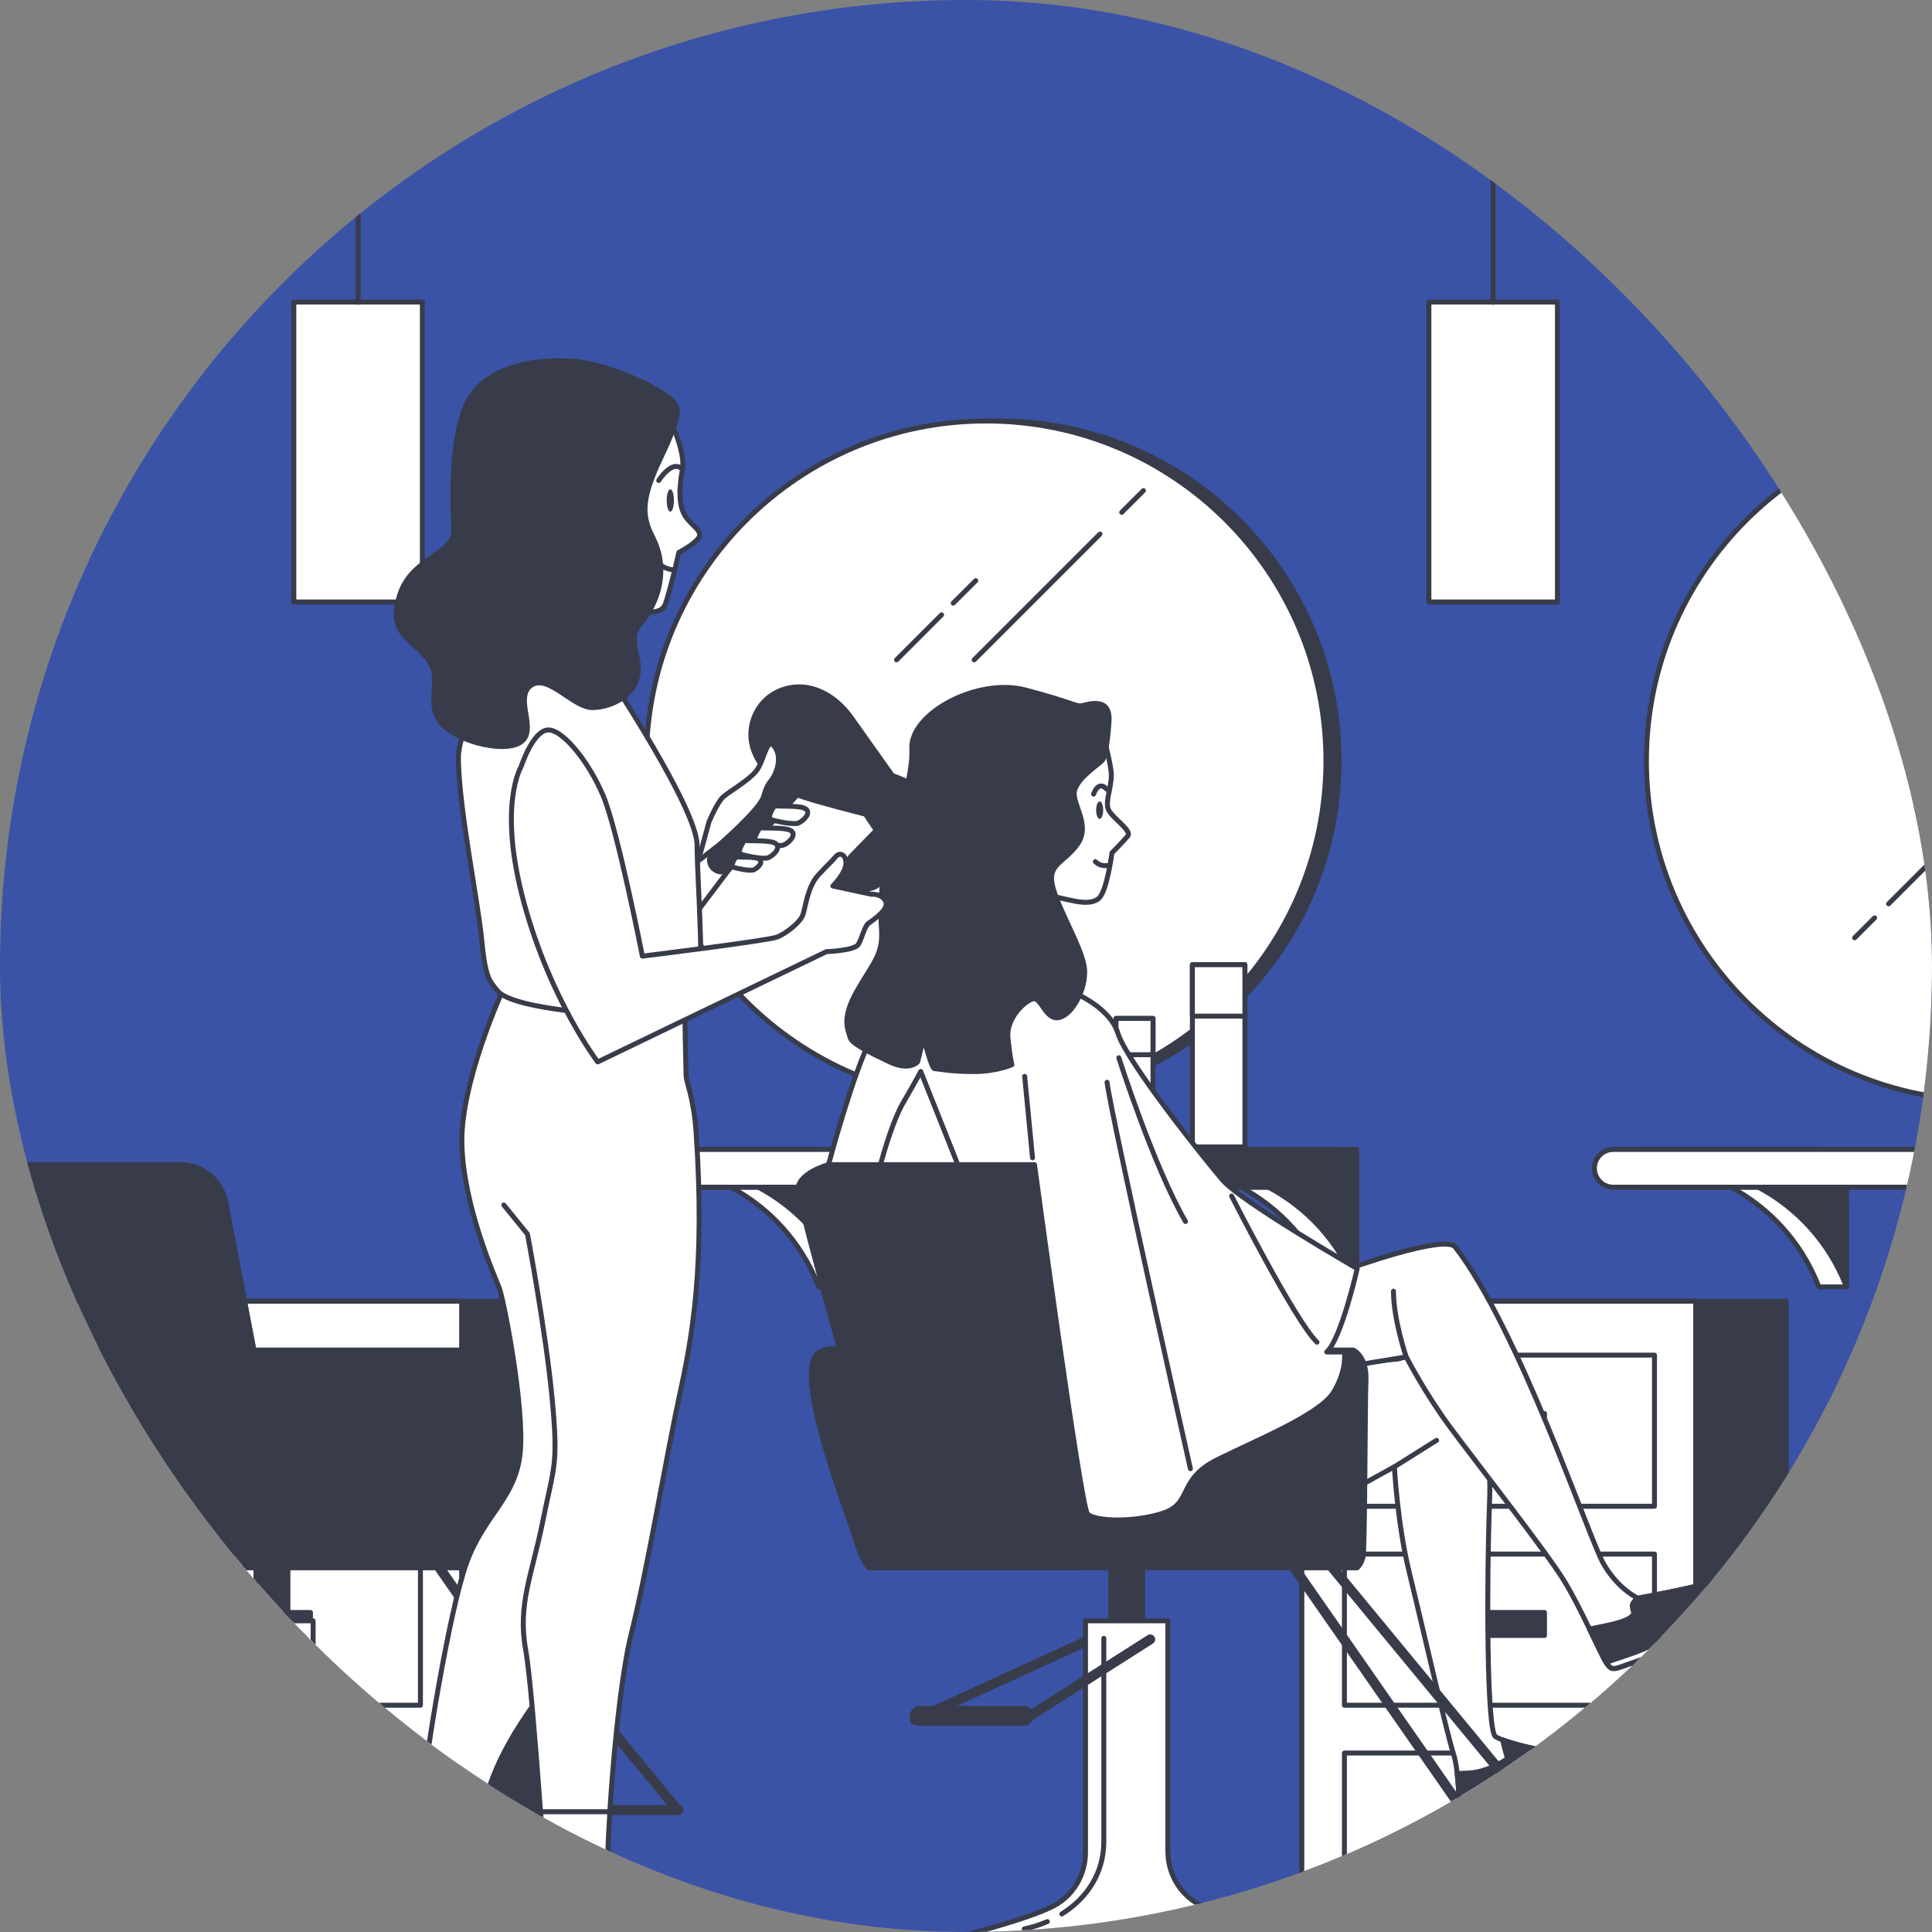<?xml version="1.0" encoding="UTF-8"?> <svg xmlns="http://www.w3.org/2000/svg" width="390" height="390" viewBox="0 0 390 390" fill="none"><rect x="0" y="0" width="390" height="390" fill="#808080" stroke="none"/> <g clip-path="url(#clip0_349_2312)"> <rect width="390" height="390" rx="195" fill="#3A53A6"></rect> <path d="M360.59 262.66H262.79V396.19H360.59V262.66Z" fill="#383C4A" stroke="#383C4A" stroke-linecap="round" stroke-linejoin="round"></path> <path d="M342.3 262.66H262.79V396.19H342.3V262.66Z" fill="white" stroke="#383C4A" stroke-linecap="round" stroke-linejoin="round"></path> <path d="M333.98 273.55H271.39V304.06H333.98V273.55Z" fill="white" stroke="#383C4A" stroke-linecap="round" stroke-linejoin="round"></path> <path d="M311.78 285.34H293.58V289.98H311.78V285.34Z" fill="#383C4A" stroke="#383C4A" stroke-linecap="round" stroke-linejoin="round"></path> <path d="M333.98 313.71H271.39V344.22H333.98V313.71Z" fill="white" stroke="#383C4A" stroke-linecap="round" stroke-linejoin="round"></path> <path d="M311.78 325.5H293.58V330.14H311.78V325.5Z" fill="#383C4A" stroke="#383C4A" stroke-linecap="round" stroke-linejoin="round"></path> <path d="M333.98 353.87H271.39V384.38H333.98V353.87Z" fill="white" stroke="#383C4A" stroke-linecap="round" stroke-linejoin="round"></path> <path d="M311.78 365.66H293.58V370.3H311.78V365.66Z" fill="#383C4A" stroke="#383C4A" stroke-linecap="round" stroke-linejoin="round"></path> <path d="M111.48 262.66H13.68V396.19H111.48V262.66Z" fill="#383C4A" stroke="#383C4A" stroke-linecap="round" stroke-linejoin="round"></path> <path d="M93.19 262.66H13.68V396.19H93.19V262.66Z" fill="white" stroke="#383C4A" stroke-linecap="round" stroke-linejoin="round"></path> <path d="M84.87 273.55H22.28V304.06H84.87V273.55Z" fill="white" stroke="#383C4A" stroke-linecap="round" stroke-linejoin="round"></path> <path d="M62.67 285.34H44.47V289.98H62.67V285.34Z" fill="#383C4A" stroke="#383C4A" stroke-linecap="round" stroke-linejoin="round"></path> <path d="M84.87 313.71H22.28V344.22H84.87V313.71Z" fill="white" stroke="#383C4A" stroke-linecap="round" stroke-linejoin="round"></path> <path d="M62.67 325.5H44.47V330.14H62.67V325.5Z" fill="#383C4A" stroke="#383C4A" stroke-linecap="round" stroke-linejoin="round"></path> <path d="M84.87 353.87H22.28V384.38H84.87V353.87Z" fill="white" stroke="#383C4A" stroke-linecap="round" stroke-linejoin="round"></path> <path d="M62.67 365.66H44.47V370.3H62.67V365.66Z" fill="#383C4A" stroke="#383C4A" stroke-linecap="round" stroke-linejoin="round"></path> <path d="M367.16 243.19V232.03H326.55C324.45 232.03 322.74 233.74 322.74 235.84C322.74 237.94 324.45 239.65 326.55 239.65H349.37C357.29 243.86 363.48 250.71 366.86 259.02L367.17 259.78H372.74V243.19H367.17H367.16Z" fill="white" stroke="#383C4A" stroke-linecap="round" stroke-linejoin="round"></path> <path d="M332.12 232.03C330.02 232.03 328.31 233.74 328.31 235.84C328.31 237.94 330.02 239.65 332.12 239.65H354.94C362.85 243.86 369.05 250.71 372.43 259.02L372.74 259.78V232.04H332.13L332.12 232.03Z" fill="#383C4A" stroke="#383C4A" stroke-linecap="round" stroke-linejoin="round"></path> <path d="M475.72 239.65H325.66C323.56 239.65 321.85 237.94 321.85 235.84C321.85 233.74 323.56 232.03 325.66 232.03H475.72V239.65Z" fill="white" stroke="#383C4A" stroke-linecap="round" stroke-linejoin="round"></path> <path d="M403.59 222.16C441.471 222.16 472.18 191.451 472.18 153.57C472.18 115.689 441.471 84.98 403.59 84.98C365.709 84.98 335 115.689 335 153.57C335 191.451 365.709 222.16 403.59 222.16Z" fill="#383C4A" stroke="#383C4A" stroke-linecap="round" stroke-linejoin="round"></path> <path d="M400.94 222.16C438.821 222.16 469.53 191.451 469.53 153.57C469.53 115.689 438.821 84.98 400.94 84.98C363.059 84.98 332.35 115.689 332.35 153.57C332.35 191.451 363.059 222.16 400.94 222.16Z" fill="white" stroke="#383C4A" stroke-linecap="round" stroke-linejoin="round"></path> <path d="M378.42 185.28L374.38 189.31" stroke="#383C4A" stroke-linecap="round" stroke-linejoin="round"></path> <path d="M442.72 120.97L381.24 182.45" stroke="#383C4A" stroke-linecap="round" stroke-linejoin="round"></path> <path d="M268.28 243.19V232.03H227.67C225.57 232.03 223.86 233.74 223.86 235.84C223.86 237.94 225.57 239.65 227.67 239.65H250.49C258.4 243.86 264.6 250.71 267.98 259.02L268.29 259.78H273.86V243.19H268.29H268.28Z" fill="white" stroke="#383C4A" stroke-linecap="round" stroke-linejoin="round"></path> <path d="M165.29 243.19V232.03H124.68C122.58 232.03 120.87 233.74 120.87 235.84C120.87 237.94 122.58 239.65 124.68 239.65H147.5C155.42 243.86 161.61 250.71 164.99 259.02L165.3 259.78H170.87V243.19H165.3H165.29Z" fill="white" stroke="#383C4A" stroke-linecap="round" stroke-linejoin="round"></path> <path d="M130.25 232.03C128.15 232.03 126.44 233.74 126.44 235.84C126.44 237.94 128.15 239.65 130.25 239.65H153.07C160.98 243.86 167.18 250.71 170.56 259.02L170.87 259.78V232.04H130.26L130.25 232.03Z" fill="#383C4A" stroke="#383C4A" stroke-linecap="round" stroke-linejoin="round"></path> <path d="M273.86 239.65H123.8C121.7 239.65 119.99 237.94 119.99 235.84C119.99 233.74 121.7 232.03 123.8 232.03H273.86V239.65Z" fill="white" stroke="#383C4A" stroke-linecap="round" stroke-linejoin="round"></path> <path d="M233.24 232.03C231.14 232.03 229.43 233.74 229.43 235.84C229.43 237.94 231.14 239.65 233.24 239.65H256.06C263.97 243.86 270.17 250.71 273.55 259.02L273.86 259.78V232.04H233.25L233.24 232.03Z" fill="#383C4A" stroke="#383C4A" stroke-linecap="round" stroke-linejoin="round"></path> <path d="M201.72 222.16C239.601 222.16 270.31 191.451 270.31 153.57C270.31 115.689 239.601 84.98 201.72 84.98C163.839 84.98 133.13 115.689 133.13 153.57C133.13 191.451 163.839 222.16 201.72 222.16Z" fill="#383C4A" stroke="#383C4A" stroke-linecap="round" stroke-linejoin="round"></path> <path d="M199.07 222.16C236.951 222.16 267.66 191.451 267.66 153.57C267.66 115.689 236.951 84.98 199.07 84.98C161.189 84.98 130.48 115.689 130.48 153.57C130.48 191.451 161.189 222.16 199.07 222.16Z" fill="white" stroke="#383C4A" stroke-linecap="round" stroke-linejoin="round"></path> <path d="M222.04 107.81L196.65 133.2" stroke="#383C4A" stroke-linecap="round" stroke-linejoin="round"></path> <path d="M230.82 99.03L226.43 103.42" stroke="#383C4A" stroke-linecap="round" stroke-linejoin="round"></path> <path d="M190.07 124.11L180.98 133.2" stroke="#383C4A" stroke-linecap="round" stroke-linejoin="round"></path> <path d="M196.97 117.21L192.42 121.75" stroke="#383C4A" stroke-linecap="round" stroke-linejoin="round"></path> <path d="M251.3 194.74H240.7V231.53H251.3V194.74Z" fill="white" stroke="#383C4A" stroke-linecap="round" stroke-linejoin="round"></path> <path d="M251.3 194.74H240.7V205.12H251.3V194.74Z" fill="white" stroke="#383C4A" stroke-linecap="round" stroke-linejoin="round"></path> <path d="M232.75 205.59H225.28V231.53H232.75V205.59Z" fill="white" stroke="#383C4A" stroke-linecap="round" stroke-linejoin="round"></path> <path d="M232.75 205.59H225.28V212.91H232.75V205.59Z" fill="white" stroke="#383C4A" stroke-linecap="round" stroke-linejoin="round"></path> <path d="M314.39 60.97H288.44V121.52H314.39V60.97Z" fill="white" stroke="#383C4A" stroke-linecap="round" stroke-linejoin="round"></path> <path d="M301.41 61.02V-6.5" stroke="#383C4A" stroke-linecap="round" stroke-linejoin="round"></path> <path d="M85.26 60.97H59.31V121.52H85.26V60.97Z" fill="white" stroke="#383C4A" stroke-linecap="round" stroke-linejoin="round"></path> <path d="M72.28 61.02V-6.5" stroke="#383C4A" stroke-linecap="round" stroke-linejoin="round"></path> <path d="M88.16 315.69L122.61 365.19" stroke="#383C4A" stroke-width="2" stroke-linecap="round" stroke-linejoin="round"></path> <path d="M122.06 365.38H136.96" stroke="#383C4A" stroke-width="2" stroke-linecap="round" stroke-linejoin="round"></path> <path d="M96.27 316.28L136.47 364.99" stroke="#383C4A" stroke-width="2" stroke-linecap="round" stroke-linejoin="round"></path> <path d="M47.57 330.93L12.13 347.17" stroke="#383C4A" stroke-width="2" stroke-linecap="round" stroke-linejoin="round"></path> <path d="M58.12 314.41H51.67V386.17H58.12V314.41Z" fill="#383C4A" stroke="#383C4A" stroke-linecap="round" stroke-linejoin="round"></path> <path d="M70.15 384.79C69.83 384.63 69.53 384.46 69.25 384.3C65.48 382.15 63.21 378.07 63.21 373.73V327.18H46.58V373.94C46.58 378.44 44.14 382.64 40.16 384.73C40.12 384.75 40.08 384.77 40.04 384.79C34.71 387.55 20.53 391.15 14.41 392.62C12.73 393.03 11.54 394.53 11.54 396.26H54.8H98.66C98.66 394.52 97.47 393.02 95.79 392.61C89.67 391.13 75.49 387.54 70.16 384.78L70.15 384.79Z" fill="white" stroke="#383C4A" stroke-linecap="round" stroke-linejoin="round"></path> <path d="M38.87 387.9C37.4 388.54 35.83 389.04 34.21 389.38" stroke="#383C4A" stroke-linecap="round" stroke-linejoin="round"></path> <path d="M50.27 330.72V371.76C50.27 378.11 46.86 383.2 41.8 386.36" stroke="#383C4A" stroke-linecap="round" stroke-linejoin="round"></path> <path d="M59.64 330.93L34.1 347.17" stroke="#383C4A" stroke-width="2" stroke-linecap="round" stroke-linejoin="round"></path> <path d="M13.12 346.38H34.1" stroke="#383C4A" stroke-width="4" stroke-linecap="round" stroke-linejoin="round"></path> <path d="M43.41 272.52H97.28C100.58 272.52 103.3 275.21 103.21 278.51C103.21 278.56 103.21 278.61 103.21 278.66C103.01 283.61 103.01 312.71 102.62 314.3C102.22 315.88 101.43 316.48 101.43 316.48H2.82C2.82 316.48 1.24 314.5 0.05 310.34C-1.14 306.18 -11.04 281.24 -8.27 274.31C-7.18 271.58 -2.53 272.33 -2.53 272.33L43.4 272.53L43.41 272.52Z" fill="#383C4A" stroke="#383C4A" stroke-linecap="round" stroke-linejoin="round"></path> <path d="M-8.27 274.31C-11.04 281.24 -1.14 306.19 0.05 310.34C1.24 314.5 2.82 316.48 2.82 316.48H46.15C46.22 316.24 46.3 315.97 46.37 315.69C47.56 311.14 47.76 284.21 47.16 278.47C46.57 272.73 43.4 272.53 43.4 272.53L-2.53 272.33C-2.53 272.33 -7.18 271.58 -8.27 274.31Z" fill="#383C4A" stroke="#383C4A" stroke-linecap="round" stroke-linejoin="round"></path> <path d="M-3.79 235.1C-4.95 235.1 -6.1 235.31 -7.17 235.76C-9.11 236.59 -10.64 240.7 -10.25 243.15C-9.66 246.91 4.4 300.83 5.79 301.23C7.18 301.63 38.26 301.23 38.26 301.23C38.26 301.23 36.68 280.64 38.06 276.48C38.52 275.1 39.3 273.44 41.63 272.59C42.51 272.27 50.32 272.65 51.24 272.52L45.56 242.72C44.72 238.3 40.85 235.1 36.36 235.1H-3.8H-3.79Z" fill="#383C4A" stroke="#383C4A" stroke-linecap="round" stroke-linejoin="round"></path> <path d="M30.64 235.82C34.75 237.06 37.94 240.31 39.11 244.44L43.4 272.47C46.01 272.44 50.56 272.62 51.25 272.52L45.57 242.72C44.73 238.3 40.86 235.1 36.37 235.1H26.1L30.64 235.81V235.82Z" fill="#383C4A" stroke="#383C4A" stroke-linecap="round" stroke-linejoin="round"></path> <path d="M270 302.42L281.48 296.08C281.48 296.08 282.07 307.56 284.45 317.27C286.83 326.97 291.97 349.54 293.36 353.9C294.75 358.26 294.15 364.39 295.14 365.19C296.13 365.98 299.69 365.59 301.87 364.6C304.05 363.61 308.6 361.63 310.58 360.84C312.56 360.05 317.31 357.87 319.69 354.11C322.07 350.35 319.1 352.92 315.93 353.52C312.76 354.11 303.65 351.74 301.87 350.55C300.09 349.36 300.09 319.07 300.68 303.43C301.27 287.79 297.31 275.71 294.54 273.53C291.77 271.35 282.26 274.32 282.26 274.32L273.03 275.14L269.98 302.43L270 302.42Z" fill="white" stroke="#383C4A" stroke-linecap="round" stroke-linejoin="round"></path> <path d="M281.49 296.09L290 290.74" stroke="#383C4A" stroke-linecap="round" stroke-linejoin="round"></path> <path d="M315.94 353.5C313.29 354 306.49 352.41 303.29 351.19C303.33 351.3 303.38 351.41 303.41 351.56C303.77 353.19 304.32 355 304.32 355C304.32 355 300.51 357.72 296.52 357.9C295.75 357.93 294.96 357.98 294.16 358.04C294.53 361.41 294.44 364.63 295.14 365.18C296.13 365.97 299.69 365.58 301.87 364.59C304.05 363.6 308.6 361.62 310.58 360.83C312.56 360.04 317.31 357.86 319.69 354.1C322.07 350.34 319.1 352.91 315.93 353.51L315.94 353.5Z" fill="#383C4A" stroke="#383C4A" stroke-linecap="round" stroke-linejoin="round"></path> <path d="M260.7 315.69L295.15 365.19" stroke="#383C4A" stroke-width="2" stroke-linecap="round" stroke-linejoin="round"></path> <path d="M294.6 365.38H309.51" stroke="#383C4A" stroke-width="2" stroke-linecap="round" stroke-linejoin="round"></path> <path d="M268.82 316.28L309.01 364.99" stroke="#383C4A" stroke-width="2" stroke-linecap="round" stroke-linejoin="round"></path> <path d="M271.79 256.29C271.79 256.29 291.69 249.04 293.77 251.74C306.74 268.54 320.73 310.54 323.7 315.69C326.67 320.84 330.63 322.62 330.63 322.62C330.63 322.62 342.71 320.44 346.47 319.06C350.23 317.67 349.44 319.46 348.45 321.63C347.46 323.81 346.27 326.98 342.31 329.55C338.35 332.12 333 334.5 329.44 335.69C325.88 336.88 325.48 337.47 324.29 335.69C323.1 333.91 319.14 324.6 315.58 318.86C312.02 313.12 297.92 295.1 292.78 288.17C287.64 281.24 283.87 273.91 283.87 273.91L270.29 276.12C270.29 276.12 265.46 281.04 264.47 275.5C263.48 269.96 271.8 256.29 271.8 256.29H271.79Z" fill="white" stroke="#383C4A" stroke-linecap="round" stroke-linejoin="round"></path> <path d="M283.86 273.91C283.86 273.91 281.29 266.39 281.29 260.64" stroke="#383C4A" stroke-linecap="round" stroke-linejoin="round"></path> <path d="M346.46 319.05C342.7 320.44 330.62 322.61 330.62 322.61C330.62 322.61 329.33 323.45 329.51 324.36L329.69 325.27C329.69 325.27 330.78 326.72 324.98 327.99C323.28 328.36 321.93 328.64 320.86 328.85C322.42 332.08 323.69 334.81 324.28 335.69C325.47 337.47 325.86 336.88 329.43 335.69C332.99 334.5 338.34 332.13 342.3 329.55C346.26 326.98 349.37 321.83 350.36 319.65C351.35 317.47 350.22 317.67 346.46 319.05Z" fill="#383C4A" stroke="#383C4A" stroke-linecap="round" stroke-linejoin="round"></path> <path d="M348.19 320.17C347.14 320.58 345.61 321.7 343.7 323.24C342.02 324.58 341.46 325.1 340.03 326.54C337.67 328.9 336.22 330.89 332.6 332.52C329.36 333.98 326.35 334.75 324.24 335.6C324.26 335.62 324.28 335.66 324.29 335.68C325.48 337.46 325.87 336.87 329.44 335.68C333 334.49 338.35 332.12 342.31 329.54C346.27 326.97 349.38 321.82 350.37 319.64C350.66 319 348.95 319.87 348.2 320.16L348.19 320.17Z" fill="white" stroke="#383C4A" stroke-linecap="round" stroke-linejoin="round"></path> <path d="M220.11 330.93L184.67 347.17" stroke="#383C4A" stroke-width="2" stroke-linecap="round" stroke-linejoin="round"></path> <path d="M230.66 314.41H224.21V386.17H230.66V314.41Z" fill="#383C4A" stroke="#383C4A" stroke-linecap="round" stroke-linejoin="round"></path> <path d="M242.69 384.79C242.37 384.63 242.07 384.46 241.79 384.3C238.02 382.15 235.75 378.07 235.75 373.73V327.18H219.12V373.94C219.12 378.44 216.68 382.64 212.7 384.73C212.66 384.75 212.62 384.77 212.58 384.79C207.25 387.55 193.07 391.15 186.95 392.62C185.27 393.03 184.08 394.53 184.08 396.26H227.34H271.2C271.2 394.52 270.01 393.02 268.33 392.61C262.21 391.13 248.03 387.54 242.7 384.78L242.69 384.79Z" fill="white" stroke="#383C4A" stroke-linecap="round" stroke-linejoin="round"></path> <path d="M211.42 387.9C209.95 388.54 208.38 389.04 206.76 389.38" stroke="#383C4A" stroke-linecap="round" stroke-linejoin="round"></path> <path d="M222.82 330.72V371.76C222.82 378.11 219.41 383.2 214.35 386.36" stroke="#383C4A" stroke-linecap="round" stroke-linejoin="round"></path> <path d="M232.19 330.93L206.65 347.17" stroke="#383C4A" stroke-width="2" stroke-linecap="round" stroke-linejoin="round"></path> <path d="M185.66 346.38H206.65" stroke="#383C4A" stroke-width="4" stroke-linecap="round" stroke-linejoin="round"></path> <path d="M215.95 272.52H273.17C273.17 272.52 275.94 273.71 275.74 278.66C275.54 283.61 275.54 312.71 275.15 314.3C274.75 315.88 273.96 316.48 273.96 316.48H175.36C175.36 316.48 173.78 314.5 172.59 310.34C171.4 306.18 161.5 281.24 164.27 274.31C165.36 271.58 170.01 272.33 170.01 272.33L215.94 272.53L215.95 272.52Z" fill="#383C4A" stroke="#383C4A" stroke-linecap="round" stroke-linejoin="round"></path> <path d="M164.28 274.31C161.51 281.24 171.41 306.19 172.6 310.34C173.79 314.5 175.37 316.48 175.37 316.48H218.7C218.77 316.24 218.85 315.97 218.92 315.69C220.11 311.14 220.31 284.21 219.71 278.47C219.11 272.73 215.95 272.53 215.95 272.53L170.02 272.33C170.02 272.33 165.37 271.58 164.28 274.31Z" fill="#383C4A" stroke="#383C4A" stroke-linecap="round" stroke-linejoin="round"></path> <path d="M167.25 235.1C167.25 235.1 160.52 236.88 161.11 240.64C161.7 244.4 176.95 300.83 178.34 301.23C179.73 301.63 210.81 301.23 210.81 301.23C210.81 301.23 209.23 280.64 210.61 276.48C211.43 274.01 215.96 272.52 215.96 272.52L208.83 235.1H167.25Z" fill="#383C4A" stroke="#383C4A" stroke-linecap="round" stroke-linejoin="round"></path> <path d="M222.88 149.18C222.88 149.18 223.87 152.74 224.27 155.52C224.67 158.3 223.08 161.46 223.68 163.24C224.27 165.02 228.63 167.6 227.64 168.78C226.65 169.97 224.47 172.15 224.47 172.15C224.47 172.15 223.48 179.67 221.9 181.26C220.32 182.85 216.75 181.85 215.76 181.66C214.77 181.46 213.19 181.07 213.19 181.07L210.62 178.1C210.62 178.1 206.66 177.7 208.05 172.95C209.44 168.2 210.62 162.26 211.61 160.48C212.6 158.7 214.78 156.12 214.78 156.12C214.78 156.12 217.16 153.55 217.95 152.75C218.74 151.96 222.9 149.19 222.9 149.19L222.88 149.18Z" fill="white" stroke="#383C4A" stroke-linecap="round" stroke-linejoin="round"></path> <path d="M222.69 163.54C222.69 164.51 222.37 165.3 221.98 165.3C221.59 165.3 221.27 164.51 221.27 163.54C221.27 162.57 221.59 161.78 221.98 161.78C222.37 161.78 222.69 162.57 222.69 163.54Z" fill="#383C4A"></path> <path d="M223.36 159.28C223.36 159.28 221.89 157.35 220.75 160.3" stroke="#383C4A" stroke-linecap="round" stroke-linejoin="round"></path> <path d="M223.93 174.64C223.93 174.64 222.34 175.17 221.11 173.93" stroke="#383C4A" stroke-linecap="round" stroke-linejoin="round"></path> <path d="M215.56 199.86C215.56 199.86 223.88 202.83 225.66 208.57C227.44 214.31 243.08 233.91 246.85 238.27C250.61 242.63 273.97 256.09 273.97 256.09C273.97 256.09 270.8 270.15 267.83 272.92H271.39C271.39 272.92 271.98 276.48 269.21 281.04C266.44 285.59 253.57 290.74 245.65 294.7C237.73 298.66 240.7 303.41 234.96 305.39C229.22 307.37 220.9 307.17 219.52 305.59C218.13 304.01 208.83 235.1 208.83 235.1H167.25C167.25 235.1 172.2 216.49 175.96 209.36C179.72 202.23 189.82 196.69 202.1 196.69C214.38 196.69 215.56 199.86 215.56 199.86Z" fill="white" stroke="#383C4A" stroke-linecap="round" stroke-linejoin="round"></path> <path d="M193.35 235.1L185.86 216.29C185.86 216.29 185.07 217.87 182.3 222.63C180.46 225.79 178.7 231.58 177.73 235.1H193.35Z" fill="white" stroke="#383C4A" stroke-linecap="round" stroke-linejoin="round"></path> <path d="M208.43 233.72L206.84 217.28" stroke="#383C4A" stroke-linecap="round" stroke-linejoin="round"></path> <path d="M225.85 213.52C225.85 213.52 232.78 235.3 239.31 246.58" stroke="#383C4A" stroke-linecap="round" stroke-linejoin="round"></path> <path d="M248.62 241.44C248.62 241.44 261.49 266.78 265.85 270.94" stroke="#383C4A" stroke-linecap="round" stroke-linejoin="round"></path> <path d="M240.3 296.48C240.3 296.48 224.46 225.99 223.47 218.47" stroke="#383C4A" stroke-linecap="round" stroke-linejoin="round"></path> <path d="M223.87 145.61C223.87 145.61 223.47 152.54 222.48 153.53C221.49 154.52 217.73 156.9 216.94 159.47C216.15 162.04 220.31 166.4 217.53 170.36C214.76 174.32 211.19 174.32 212.58 179.27C213.97 184.22 218.52 191.55 218.92 195.51C219.32 199.47 216.54 204.82 213.77 205.41C211 206 210.21 201.05 208.42 201.65C206.64 202.24 203.07 205.61 203.47 209.57C203.87 213.53 204.26 214.92 204.26 214.92C204.26 214.92 201.29 216.31 196.54 216.31C191.79 216.31 189.21 215.72 188.62 215.72C188.03 215.72 186.44 209.38 186.44 209.38L185.25 214.33C185.25 214.33 183.67 216.31 179.51 214.33C175.35 212.35 171.79 210.57 171.59 209.38C171.39 208.19 169.61 206.01 172.98 200.07C176.35 194.13 178.33 192.74 177.93 187.4C177.53 182.05 178.52 173.74 178.52 173.74C178.52 173.74 184.46 158.3 184.06 151.17C183.66 144.04 197.33 136.72 207.03 139.29C216.73 141.86 217.13 142.66 218.32 142.46C219.51 142.26 224.26 140.48 223.86 145.63L223.87 145.61Z" fill="#383C4A" stroke="#383C4A" stroke-linecap="round" stroke-linejoin="round"></path> <path d="M134.63 83.37C134.63 83.37 138.49 90.91 137.76 94.78C137.02 98.64 137.02 102.14 138.31 104.16C139.6 106.18 142.17 107.29 140.89 108.76C139.61 110.23 137.03 111.52 137.03 111.52C137.03 111.52 135.93 116.49 135.01 119.61C134.09 122.74 134.27 123.29 130.96 123.66C127.65 124.03 125.81 123.84 125.81 123.84C125.81 123.84 124.34 116.48 123.23 102.32C122.13 88.15 134.64 83.37 134.64 83.37H134.63Z" fill="white" stroke="#383C4A" stroke-linecap="round" stroke-linejoin="round"></path> <path d="M136.04 101.03C136.04 102.28 135.71 103.29 135.31 103.29C134.91 103.29 134.58 102.28 134.58 101.03C134.58 99.78 134.9 98.77 135.31 98.77C135.72 98.77 136.04 99.78 136.04 101.03Z" fill="#383C4A"></path> <path d="M132.97 96.99C132.97 96.99 135.77 92.56 137.76 94.77" stroke="#383C4A" stroke-linecap="round" stroke-linejoin="round"></path> <path d="M136.04 115.06C136.04 115.06 133.78 114.9 132.81 113.45" stroke="#383C4A" stroke-linecap="round" stroke-linejoin="round"></path> <path d="M149.54 172.41L139.79 185.29L137.39 177.57L146.22 167.08L149.54 172.41Z" fill="white" stroke="#383C4A" stroke-linecap="round" stroke-linejoin="round"></path> <path d="M155.98 157.14L160.95 160.45L147.47 175.21C146.44 176.34 144.65 176.26 143.72 175.04C143.03 174.14 143.06 172.89 143.77 172.01L155.98 157.13V157.14Z" fill="#383C4A" stroke="#383C4A" stroke-linecap="round" stroke-linejoin="round"></path> <path d="M156.34 162.66C156.34 162.66 154.68 165.05 155.6 165.42C156.52 165.79 160.2 166.52 161.12 166.16C162.04 165.79 163.7 164.32 162.78 163.4C161.86 162.48 157.63 162.85 156.34 162.66Z" fill="white" stroke="#383C4A" stroke-linecap="round" stroke-linejoin="round"></path> <path d="M153.4 167.08C153.4 167.08 151.74 169.47 152.66 169.84C153.58 170.21 157.26 170.94 158.18 170.58C159.1 170.21 160.76 168.74 159.84 167.82C158.92 166.9 154.69 167.27 153.4 167.08Z" fill="white" stroke="#383C4A" stroke-linecap="round" stroke-linejoin="round"></path> <path d="M150.27 169.65C150.27 169.65 148.61 172.04 149.53 172.41C150.45 172.78 154.13 173.51 155.05 173.15C155.97 172.78 157.63 171.31 156.71 170.39C155.79 169.47 151.56 169.84 150.27 169.65Z" fill="white" stroke="#383C4A" stroke-linecap="round" stroke-linejoin="round"></path> <path d="M148.55 172.97C148.55 172.97 147.31 174.77 148 175.04C148.69 175.32 151.45 175.87 152.14 175.59C152.83 175.31 154.07 174.21 153.38 173.52C152.69 172.83 149.51 173.11 148.55 172.97Z" fill="white" stroke="#383C4A" stroke-linecap="round" stroke-linejoin="round"></path> <path d="M180.81 157.51C180.81 157.51 175.47 149.97 171.8 144.82C168.13 139.67 162.3 137.08 156.9 139.67C152.67 141.69 150.46 146.85 152.12 151.44C153.78 156.04 158.38 159.35 160.95 160.45C163.53 161.55 174.56 164.31 174.56 164.31L180.82 157.5L180.81 157.51Z" fill="#383C4A" stroke="#383C4A" stroke-linecap="round" stroke-linejoin="round"></path> <path d="M145.12 170.57C145.12 170.57 153.4 163.39 154.13 160.82C154.87 158.24 155.23 158.24 155.97 157.14C156.71 156.04 157.99 152.91 156.34 150.7C154.68 148.49 154.32 153.83 152.48 155.85C150.64 157.87 147.33 159.71 146.04 160.82C144.75 161.92 143.1 165.97 143.1 165.97L141.44 172.04L138.68 175.54L145.12 170.57Z" fill="white" stroke="#383C4A" stroke-linecap="round" stroke-linejoin="round"></path> <path d="M177.87 168.92C177.87 168.92 169.22 157.51 171.8 155.31C174.38 153.1 187.81 159.91 187.81 159.91L177.88 168.92H177.87Z" fill="#383C4A" stroke="#383C4A" stroke-linecap="round" stroke-linejoin="round"></path> <path d="M101.52 199.83C101.52 199.83 92.87 218.6 93.24 231.11C93.61 243.62 99.86 257.6 100.78 259.99C101.7 262.38 105.93 284.09 105.01 293.29C104.09 302.49 97.65 305.8 94.16 315.55C90.66 325.3 85.88 354.92 85.33 362.1C84.78 369.28 82.39 388.59 82.02 390.98C81.65 393.37 81.65 395.95 83.31 395.95H111.27C111.27 395.95 113.11 395.77 112.74 394.66C112.37 393.56 108.51 391.9 105.01 388.59C101.51 385.28 95.26 381.23 94.89 378.47C94.52 375.71 97.28 363.75 100.23 356.95C103.17 350.14 107.77 344.07 107.77 344.07C107.77 344.07 121.38 319.97 124.7 299.55C128.01 279.13 134.63 245.46 134.63 245.46V202.41L101.51 199.83H101.52Z" fill="white" stroke="#383C4A" stroke-linecap="round" stroke-linejoin="round"></path> <path d="M105.01 388.58C101.51 385.27 95.26 381.22 94.89 378.46C94.65 376.65 95.76 370.87 97.38 365.19L85.2 363.51C84.49 371.53 82.35 388.73 82.01 390.97C81.64 393.36 81.64 395.94 83.3 395.94H111.26C111.26 395.94 113.1 395.76 112.73 394.65C112.36 393.55 108.5 391.89 105 388.58H105.01Z" fill="white" stroke="#383C4A" stroke-linecap="round" stroke-linejoin="round"></path> <path d="M105.01 388.58C102.73 386.42 99.29 383.95 97.06 381.73L95.76 385.33C95.76 385.33 86.9 384.71 82.85 384.45C82.45 387.72 82.12 390.21 82 390.97C81.63 393.36 81.63 395.94 83.29 395.94H111.25C111.25 395.94 113.09 395.76 112.72 394.65C112.35 393.55 108.49 391.89 104.99 388.58H105.01Z" fill="white" stroke="#383C4A" stroke-linecap="round" stroke-linejoin="round"></path> <path d="M101.7 243.24L106.48 249.13C106.48 249.13 110.16 268.63 111.45 282.25C112.74 295.86 111.82 295.86 109.61 306.9C107.4 317.94 104.46 323.83 106.11 333.02C107.77 342.22 110.53 387.48 110.89 389.5C111.26 391.52 110.37 395.2 112.39 395.94C114.41 396.68 144.93 395.94 144.93 395.94C144.93 395.94 147.14 393.55 145.85 392.44C144.56 391.34 134.22 388.02 129.62 384.34C125.02 380.66 123.06 379.42 122.69 377.21C122.32 375 124.14 342.95 127.45 329.71C130.76 316.46 134.62 293.28 137.2 281.51C139.78 269.74 142.35 255.39 140.51 228.53C140.03 221.47 138.49 218.41 138.49 217.12C138.49 215.83 138.12 203.32 138.31 202.59C138.49 201.85 106.48 200.01 106.48 200.01" fill="white"></path> <path d="M101.7 243.24L106.48 249.13C106.48 249.13 110.16 268.63 111.45 282.25C112.74 295.86 111.82 295.86 109.61 306.9C107.4 317.94 104.46 323.83 106.11 333.02C107.77 342.22 110.53 387.48 110.89 389.5C111.26 391.52 110.37 395.2 112.39 395.94C114.41 396.68 144.93 395.94 144.93 395.94C144.93 395.94 147.14 393.55 145.85 392.44C144.56 391.34 134.22 388.02 129.62 384.34C125.02 380.66 123.06 379.42 122.69 377.21C122.32 375 124.14 342.95 127.45 329.71C130.76 316.46 134.62 293.28 137.2 281.51C139.78 269.74 142.35 255.39 140.51 228.53C140.03 221.47 138.49 218.41 138.49 217.12C138.49 215.83 138.12 203.32 138.31 202.59C138.49 201.85 106.48 200.01 106.48 200.01" stroke="#383C4A" stroke-linecap="round" stroke-linejoin="round"></path> <path d="M122.86 136.36C122.86 136.36 140.71 163.22 140.71 170.58C140.71 177.94 142.73 201.86 140.16 202.96C137.58 204.06 121.21 204.8 114.96 204.06C108.71 203.32 102.08 202.04 100.43 200.01C98.77 197.99 97.97 197.36 97.23 189.64C96.49 181.91 92.71 163.61 92.53 153.31C92.35 143.01 107.05 131.21 112.21 132.31C117.36 133.41 122.88 136.36 122.88 136.36H122.86Z" fill="white" stroke="#383C4A" stroke-linecap="round" stroke-linejoin="round"></path> <path d="M136.66 82.58C136.66 82.58 137.51 83.78 133.59 91.97C129.66 100.17 129.32 103.75 131.71 108.36C134.1 112.97 133.93 118.09 131.37 122.87C128.81 127.65 127.1 125.94 128.64 132.94C130.18 139.94 123.52 142.84 119.59 142.84C115.66 142.84 110.54 135.84 107.13 138.4C103.72 140.96 108.67 147.45 105.08 149.84C101.49 152.23 90.57 149.33 88.35 144.89C86.13 140.45 89.55 136.86 86.13 132.77C82.72 128.67 78.28 127.82 80.67 120.13C83.06 112.45 91.77 111.93 91.6 106.98C91.43 102.03 90.58 86.66 95.19 79.83C99.8 73 111.07 72.15 117.73 73.17C124.39 74.19 136.68 79.66 136.68 82.56L136.66 82.58Z" fill="#383C4A" stroke="#383C4A" stroke-linecap="round" stroke-linejoin="round"></path> <path d="M167.57 185.4C166.94 185.4 166.31 185.16 165.82 184.69C164.83 183.73 164.81 182.14 165.78 181.15L173.05 173.7C174.01 172.71 175.6 172.69 176.59 173.66C177.58 174.63 177.6 176.21 176.63 177.2L169.36 184.65C168.87 185.15 168.22 185.4 167.57 185.4Z" fill="#383C4A" stroke="#383C4A" stroke-linecap="round" stroke-linejoin="round"></path> <path d="M174.83 179.45C173.82 179.45 172.81 179.07 172.04 178.31C170.46 176.77 170.43 174.23 171.97 172.65L186.96 157.28C188.5 155.7 191.04 155.67 192.62 157.21C194.2 158.75 194.23 161.29 192.69 162.87L177.7 178.24C176.92 179.04 175.88 179.45 174.84 179.45H174.83Z" fill="#383C4A" stroke="#383C4A" stroke-linecap="round" stroke-linejoin="round"></path> <path d="M177.04 167.51L183.73 172.32L186.03 170.64L182.79 166.46L186.97 169.39L190.73 165.21L185.61 161.45L192.19 164.06L185.4 158.83L177.04 167.51Z" fill="#383C4A"></path> <path d="M105.2 154.75C105.2 154.75 100.42 162.48 105.75 182.16C111.09 201.85 120.65 214.36 120.65 214.36L166.83 192.1C166.83 192.1 172.53 191.92 173.27 190.63C174.01 189.34 174.56 186.95 175.29 186.4C176.03 185.85 179.52 183.64 178.79 181.98C178.05 180.32 175.85 180.51 175.85 180.51L168.12 178.85C168.12 178.85 170.33 176.64 170.7 174.8C171.07 172.96 169.78 171.67 168.68 172.96C167.58 174.25 167.39 174.25 165.18 176.64C162.97 179.03 162.6 183.26 162.05 184.73C161.5 186.2 158.74 188.41 156.9 189.15C155.06 189.89 129.67 193.01 129.67 193.01C129.67 193.01 124.7 167.62 121.76 160.63C118.82 153.64 113.3 146.83 110.35 147.38C107.41 147.93 105.2 154.74 105.2 154.74V154.75Z" fill="white" stroke="#383C4A" stroke-linecap="round" stroke-linejoin="round"></path> <path d="M129.63 384.34C125.03 380.66 123.07 379.42 122.7 377.21C122.57 376.43 122.72 371.86 123.11 365.73H109.13C110.01 377.75 110.73 388.54 110.91 389.5C111.28 391.52 110.39 395.2 112.41 395.94C114.43 396.68 144.95 395.94 144.95 395.94C144.95 395.94 147.16 393.55 145.87 392.44C144.58 391.34 134.24 388.02 129.64 384.34H129.63Z" fill="white" stroke="#383C4A" stroke-linecap="round" stroke-linejoin="round"></path> <path d="M144.94 395.94C144.94 395.94 147.15 393.55 145.86 392.44C144.57 391.34 134.23 388.02 129.63 384.34C127.86 382.92 126.48 381.87 125.44 380.98C125.33 381.25 125.21 381.56 125.08 381.96C124.29 384.34 123.69 386.51 123.69 386.51L110.56 385.57C110.72 387.75 110.84 389.17 110.9 389.49C111.27 391.51 110.38 395.19 112.4 395.93C114.42 396.67 144.94 395.93 144.94 395.93V395.94Z" fill="white" stroke="#383C4A" stroke-linecap="round" stroke-linejoin="round"></path> </g> <defs> <clipPath id="clip0_349_2312"> <rect width="390" height="390" rx="195" fill="white"></rect> </clipPath> </defs> </svg> 